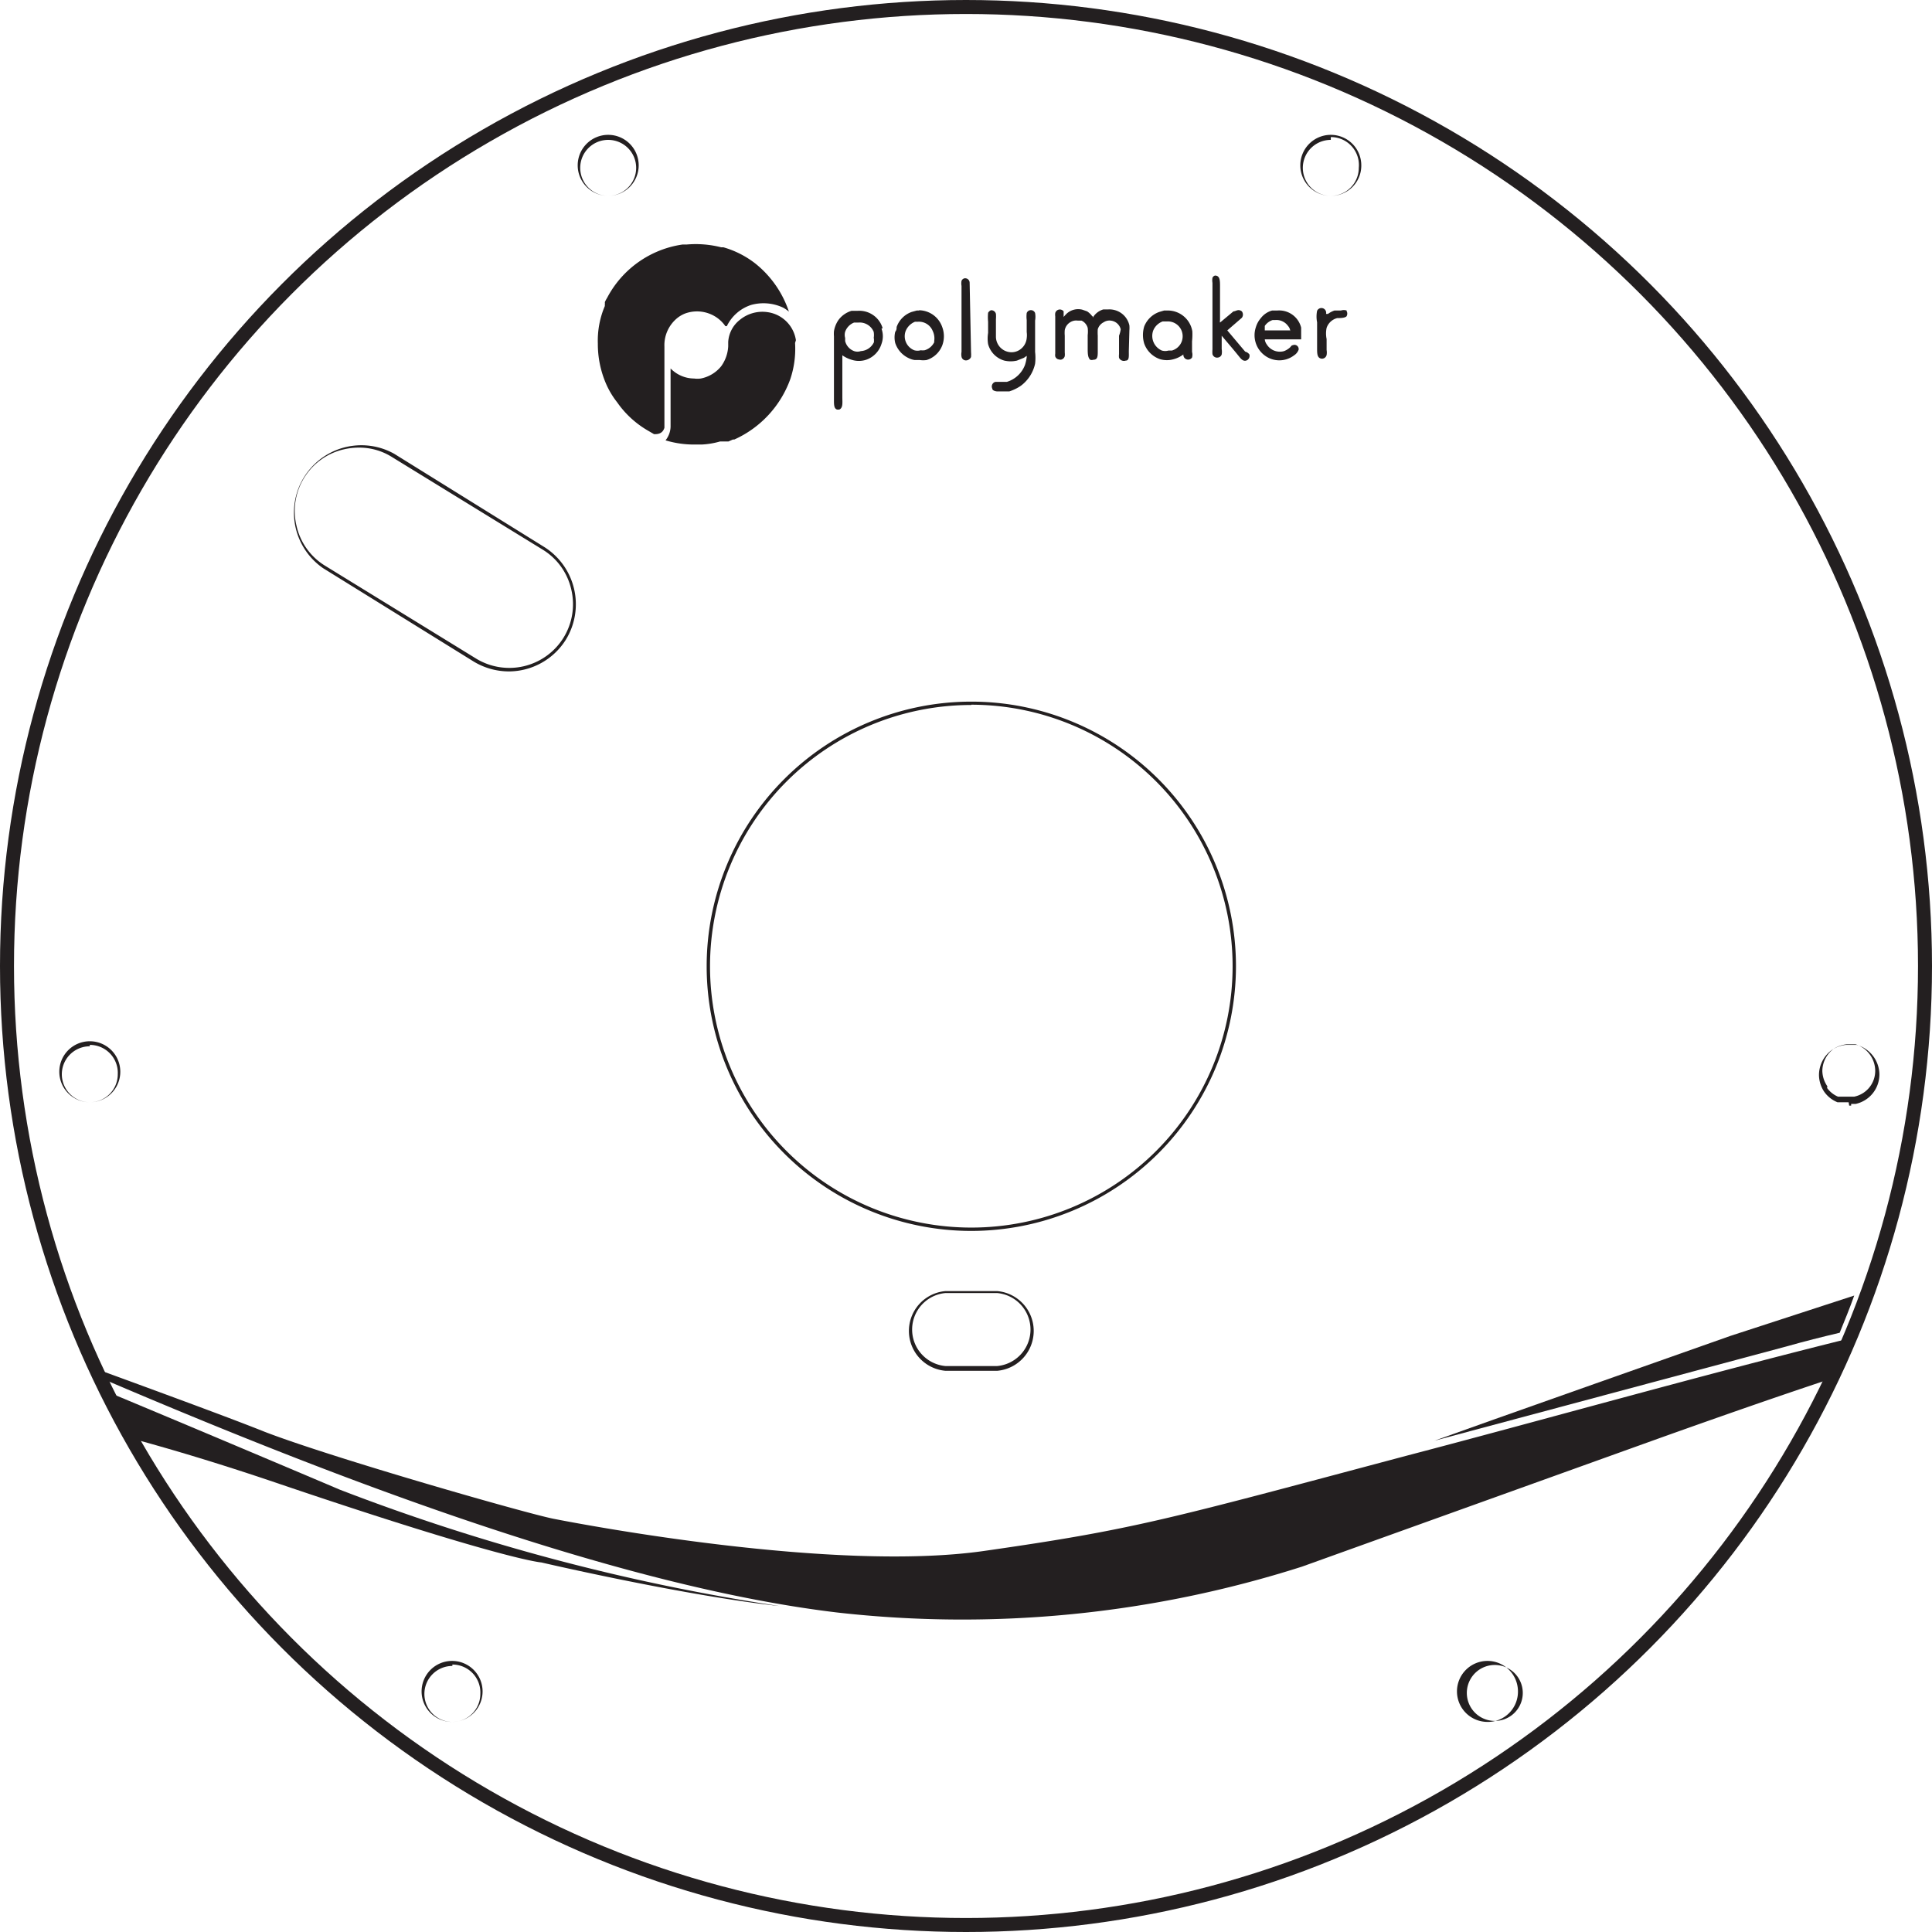 <?xml version="1.0" encoding="UTF-8"?>
<svg xmlns="http://www.w3.org/2000/svg" viewBox="0 0 69.06 69.06">
  <g fill="#231f20">
    <path d="m4.75 51.43c1.43.39 3.18.91 5.29 1.63 8 2.71 9.31 2.79 9.31 2.79s5.06 1.18 8.52 1.56a74.5 74.5 0 0 1 -15.72-4.16s-4.57-1.94-8.29-3.49c.28.56.58 1.12.89 1.67"></path>
    <path d="m3.46 48.94c2.27.83 4.83 1.77 6 2.24 2.41.93 9.36 2.92 10.33 3.11s10 1.92 15.38 1.15 6.49-1.11 15.09-3.4c4.74-1.24 10.58-2.89 15.74-4.17-.21.49-.43 1-.66 1.45-1.75.58-3.73 1.27-6 2.08l-12.8 4.6a39.9 39.9 0 0 1 -16.61 1.64c-8.41-1-19.25-5.36-26.3-8.37-.06-.11-.11-.23-.17-.34"></path>
    <path d="m66.28 46.31-4.42 1.44s-9.47 3.34-10.59 3.75l12.62-3.38c.6-.17 1.23-.33 1.87-.48.18-.44.36-.88.52-1.33"></path>
    <path d="m40.37 11.81a1 1 0 0 0 0-.18.73.73 0 0 0 -.75-.57h-.06-.12a.65.65 0 0 0 -.35.25.22.22 0 0 0 0 .08s0-.07-.05-.09a.73.73 0 0 0 -.18-.17l-.17-.06a.61.61 0 0 0 -.56.14 1.31 1.31 0 0 0 -.11.12v-.07c0-.06 0-.1 0-.13a.17.17 0 0 0 -.3.06.45.45 0 0 0 0 .12v1.33a.31.31 0 0 0 0 .1.16.16 0 0 0 .14.11.13.13 0 0 0 .09 0 .17.17 0 0 0 .11-.12.56.56 0 0 0 0-.13v-.6a1.21 1.21 0 0 1 0-.2.42.42 0 0 1 .21-.29.39.39 0 0 1 .25-.05h.14a.41.41 0 0 1 .22.26 1.06 1.06 0 0 1 0 .26v.46c0 .18 0 .34.09.42a.17.17 0 0 0 .11 0c.15 0 .16-.11.16-.29v-.57a1.69 1.69 0 0 1 0-.23.41.41 0 0 1 .21-.25.37.37 0 0 1 .25-.06.41.41 0 0 1 .36.31 1 1 0 0 1 -.06.23v.66a.56.56 0 0 0 0 .13.18.18 0 0 0 .11.1.19.19 0 0 0 .13 0c.13 0 .11-.16.11-.34zm1.87.4a.53.53 0 0 1 -.35.32h-.12a.43.43 0 0 1 -.24 0 .57.57 0 0 1 -.31-.71.58.58 0 0 1 .34-.33h.1.05a.53.53 0 0 1 .53.34.54.54 0 0 1 0 .38zm.38-.37a.89.89 0 0 0 -.92-.74h-.09l-.17.05a.9.9 0 0 0 -.54.52 1.06 1.06 0 0 0 0 .61.91.91 0 0 0 .57.56.86.86 0 0 0 .48 0 1 1 0 0 0 .35-.17.17.17 0 0 0 .31.11.38.38 0 0 0 0-.2v-.38a2.31 2.31 0 0 0 .01-.36zm1.89.73-.64-.76.52-.45a.19.19 0 0 0 0-.23c-.13-.1-.21 0-.3 0l-.36.3-.12.1s0 0 0 0a.25.25 0 0 1 0-.09v-1.2c0-.21 0-.39-.18-.39a.14.14 0 0 0 -.09.08.53.53 0 0 0 0 .18v2.38a1 1 0 0 0 0 .17.17.17 0 0 0 .2.12.16.16 0 0 0 .13-.11.59.59 0 0 0 0-.19v-.48c.2.24.41.48.61.73.06.07.17.24.32.13a.18.18 0 0 0 .06-.19.26.26 0 0 0 -.15-.1zm-7.51-1.38a.16.16 0 0 0 -.3 0 1 1 0 0 0 0 .25v.43a.81.81 0 0 1 0 .22.56.56 0 0 1 -.26.42.53.53 0 0 1 -.32.08.56.56 0 0 1 -.52-.54v-.64a1.2 1.2 0 0 0 0-.19.17.17 0 0 0 -.18-.13.22.22 0 0 0 -.1.09 1.66 1.66 0 0 0 0 .32v.4a1.23 1.23 0 0 0 0 .4.84.84 0 0 0 .58.59 1 1 0 0 0 .45 0l.25-.1.1-.07v.05a1.56 1.56 0 0 1 -.06.27 1 1 0 0 1 -.65.61h-.22-.19a.17.17 0 0 0 -.11.24c0 .06.08.09.16.1h.21.24a1.56 1.56 0 0 0 .41-.2 1.34 1.34 0 0 0 .51-.79 1.84 1.84 0 0 0 0-.42v-1.12a.78.78 0 0 0 0-.27zm9.11.62h-.9c0-.05 0-.13 0-.16a.54.54 0 0 1 .28-.21h.09a.51.51 0 0 1 .46.21.3.3 0 0 1 .08.19zm-.45-.71h-.06-.13a.76.76 0 0 0 -.4.27.88.88 0 0 0 -.18.33.9.9 0 0 0 .31 1 .87.87 0 0 0 1.06 0 .4.4 0 0 0 .16-.2.15.15 0 0 0 -.21-.16c-.05 0-.07.06-.11.09a.67.67 0 0 1 -.2.12.55.55 0 0 1 -.62-.24.36.36 0 0 1 -.07-.18h.95.35s0-.33 0-.42a.81.81 0 0 0 -.86-.61zm2.48 0a.33.33 0 0 0 -.21 0h-.07-.16a.84.84 0 0 0 -.23.12h-.07a.17.17 0 0 0 -.32-.11 1.06 1.06 0 0 0 0 .41v.92c0 .2 0 .35.15.38a.17.17 0 0 0 .19-.13.53.53 0 0 0 0-.18v-.39a1 1 0 0 1 0-.4.54.54 0 0 1 .38-.35c.11 0 .26 0 .33-.06a.19.19 0 0 0 0-.2zm-16.9 1v.13a.55.55 0 0 1 -.47.32.37.37 0 0 1 -.24 0 .51.51 0 0 1 -.32-.36s0-.07 0-.11a.4.4 0 0 1 0-.22.55.55 0 0 1 .32-.33h.1.06a.54.54 0 0 1 .54.33.66.66 0 0 1 0 .23zm.31-.37a.87.87 0 0 0 -.89-.62h-.08-.14a.9.9 0 0 0 -.47.33 1 1 0 0 0 -.16.4 1.08 1.08 0 0 0 0 .18v2.27c0 .18 0 .31.11.35h.08c.14-.06.11-.25.11-.44v-1.5a1.13 1.13 0 0 0 .33.16.84.84 0 0 0 .52 0 .87.87 0 0 0 .55-.57.79.79 0 0 0 0-.54zm3.11-1.63a.16.16 0 0 0 -.19-.15.15.15 0 0 0 -.1.09.52.52 0 0 0 0 .18v2.36a.46.46 0 0 0 0 .17.16.16 0 0 0 .19.13.2.2 0 0 0 .15-.12 1 1 0 0 0 0-.17zm-1.26 2.12a.55.55 0 0 1 -.35.3.58.58 0 0 1 -.14 0 .41.41 0 0 1 -.23 0 .54.54 0 0 1 -.31-.68.6.6 0 0 1 .34-.34h.11a.53.53 0 0 1 .52.33.61.61 0 0 1 .05.38zm-.54-1.12h-.09l-.18.05a.88.88 0 0 0 -.54.54c0 .05 0 .11-.05.17a.85.85 0 0 0 0 .4.91.91 0 0 0 .5.55.66.66 0 0 0 .2.06h.18a.86.86 0 0 0 .24 0 .88.88 0 0 0 .56-.52.94.94 0 0 0 0-.66.89.89 0 0 0 -.83-.6z"></path>
    <path d="m27 9.42a3.35 3.35 0 0 0 -1.14-.58h-.08a3.68 3.68 0 0 0 -1.23-.1h-.15a3.63 3.63 0 0 0 -2.7 1.91 1.09 1.09 0 0 0 -.08.15.3.3 0 0 1 0 .08v.06a3.15 3.15 0 0 0 -.25 1.34 3.58 3.58 0 0 0 .29 1.43 3 3 0 0 0 .4.67 3.43 3.43 0 0 0 1.08 1l.24.14c.11 0 .3 0 .37-.23v-2.9a1.25 1.25 0 0 1 .51-1.06 1.16 1.16 0 0 1 .22-.12 1.24 1.24 0 0 1 .87 0 1.22 1.22 0 0 1 .58.45s0 0 .05 0a1.47 1.47 0 0 1 .87-.76 1.65 1.65 0 0 1 1.15.1 1.24 1.24 0 0 1 .2.14s0 0 0 0a3.7 3.7 0 0 0 -1.2-1.72"></path>
    <path d="m28.45 12.16a1.19 1.19 0 0 0 -1-1 1.27 1.27 0 0 0 -1 .27 1.09 1.09 0 0 0 -.42.79v.16a1.33 1.33 0 0 1 -.25.71 1.24 1.24 0 0 1 -.73.44.86.86 0 0 1 -.24 0 1.18 1.18 0 0 1 -.84-.36s0 0 0 0v2.09a.82.82 0 0 1 -.18.48s0 0 0 0a3.5 3.5 0 0 0 1 .15h.29a2.85 2.85 0 0 0 .66-.11h.2.1l.16-.07h.05a3.77 3.77 0 0 0 2-2.16 3.41 3.41 0 0 0 .17-1.29"></path>
    <path d="m16.17 61.55a1.09 1.09 0 1 1 1.08-1.09 1.09 1.09 0 0 1 -1.08 1.09zm0-2a1 1 0 1 0 1 1 1 1 0 0 0 -1-1.05zm37 2a1.09 1.09 0 1 1 1.09-1.09 1.08 1.08 0 0 1 -1.12 1.09zm0-2a1 1 0 0 0 0 1.93 1 1 0 1 0 0-1.93zm-17.53-10.55h-1.84a1.43 1.43 0 0 1 0-2.85h1.84a1.43 1.43 0 0 1 0 2.85zm-1.84-2.78a1.31 1.31 0 0 0 0 2.61h1.84a1.31 1.31 0 0 0 0-2.61zm.92-2.22a9.46 9.46 0 1 1 9.46-9.46 9.47 9.47 0 0 1 -9.46 9.46zm0-18.8a9.34 9.34 0 1 0 9.34 9.34 9.35 9.35 0 0 0 -9.34-9.35zm31.36 14.2h-.23-.08-.09a1.07 1.07 0 0 1 -.47-.37 1.1 1.1 0 0 1 -.19-.61 1.11 1.11 0 0 1 .45-.88 1.06 1.06 0 0 1 .51-.19h.3.09a1.11 1.11 0 0 1 .81 1.05 1.08 1.08 0 0 1 -.85 1.06h-.08-.08v.06h-.07zm-.77-.51a.92.92 0 0 0 .39.31h.08.29.14.07a.94.94 0 0 0 .75-.94 1 1 0 0 0 -.7-.93h-.09-.24a1.1 1.1 0 0 0 -.44.15 1 1 0 0 0 -.42.79 1 1 0 0 0 .18.56zm-62.1.51a1.09 1.09 0 1 1 1.09-1.09 1.09 1.09 0 0 1 -1.09 1.09zm0-2a1 1 0 1 0 1 1 1 1 0 0 0 -1-1.05zm14.97-13.4a2.44 2.44 0 0 1 -1.26-.36l-5.37-3.33a2.41 2.41 0 0 1 2.54-4.09l5.36 3.33a2.42 2.42 0 0 1 .78 3.31 2.41 2.41 0 0 1 -2.05 1.14zm-5.35-8a2.39 2.39 0 0 0 -.53.06 2.26 2.26 0 0 0 -1.7 2.74 2.25 2.25 0 0 0 1 1.41l5.4 3.32a2.28 2.28 0 0 0 3.14-.73h.05-.05a2.28 2.28 0 0 0 .28-1.73 2.25 2.25 0 0 0 -1-1.41l-5.42-3.33a2.19 2.19 0 0 0 -1.17-.33zm8.91-9a1.09 1.09 0 1 1 1.09-1.09 1.09 1.09 0 0 1 -1.09 1.09zm0-2a1 1 0 1 0 1 1 1 1 0 0 0 -1-1zm25.83 2a1.09 1.09 0 1 1 1.09-1.09 1.08 1.08 0 0 1 -1.09 1.09zm0-2a1 1 0 1 0 1 1 1 1 0 0 0 -1-1.1z"></path>
  </g>
  <circle cx="34.53" cy="34.53" fill="none" r="34.28" stroke="#231f20" stroke-miterlimit="10" stroke-width=".5"></circle>
</svg>
